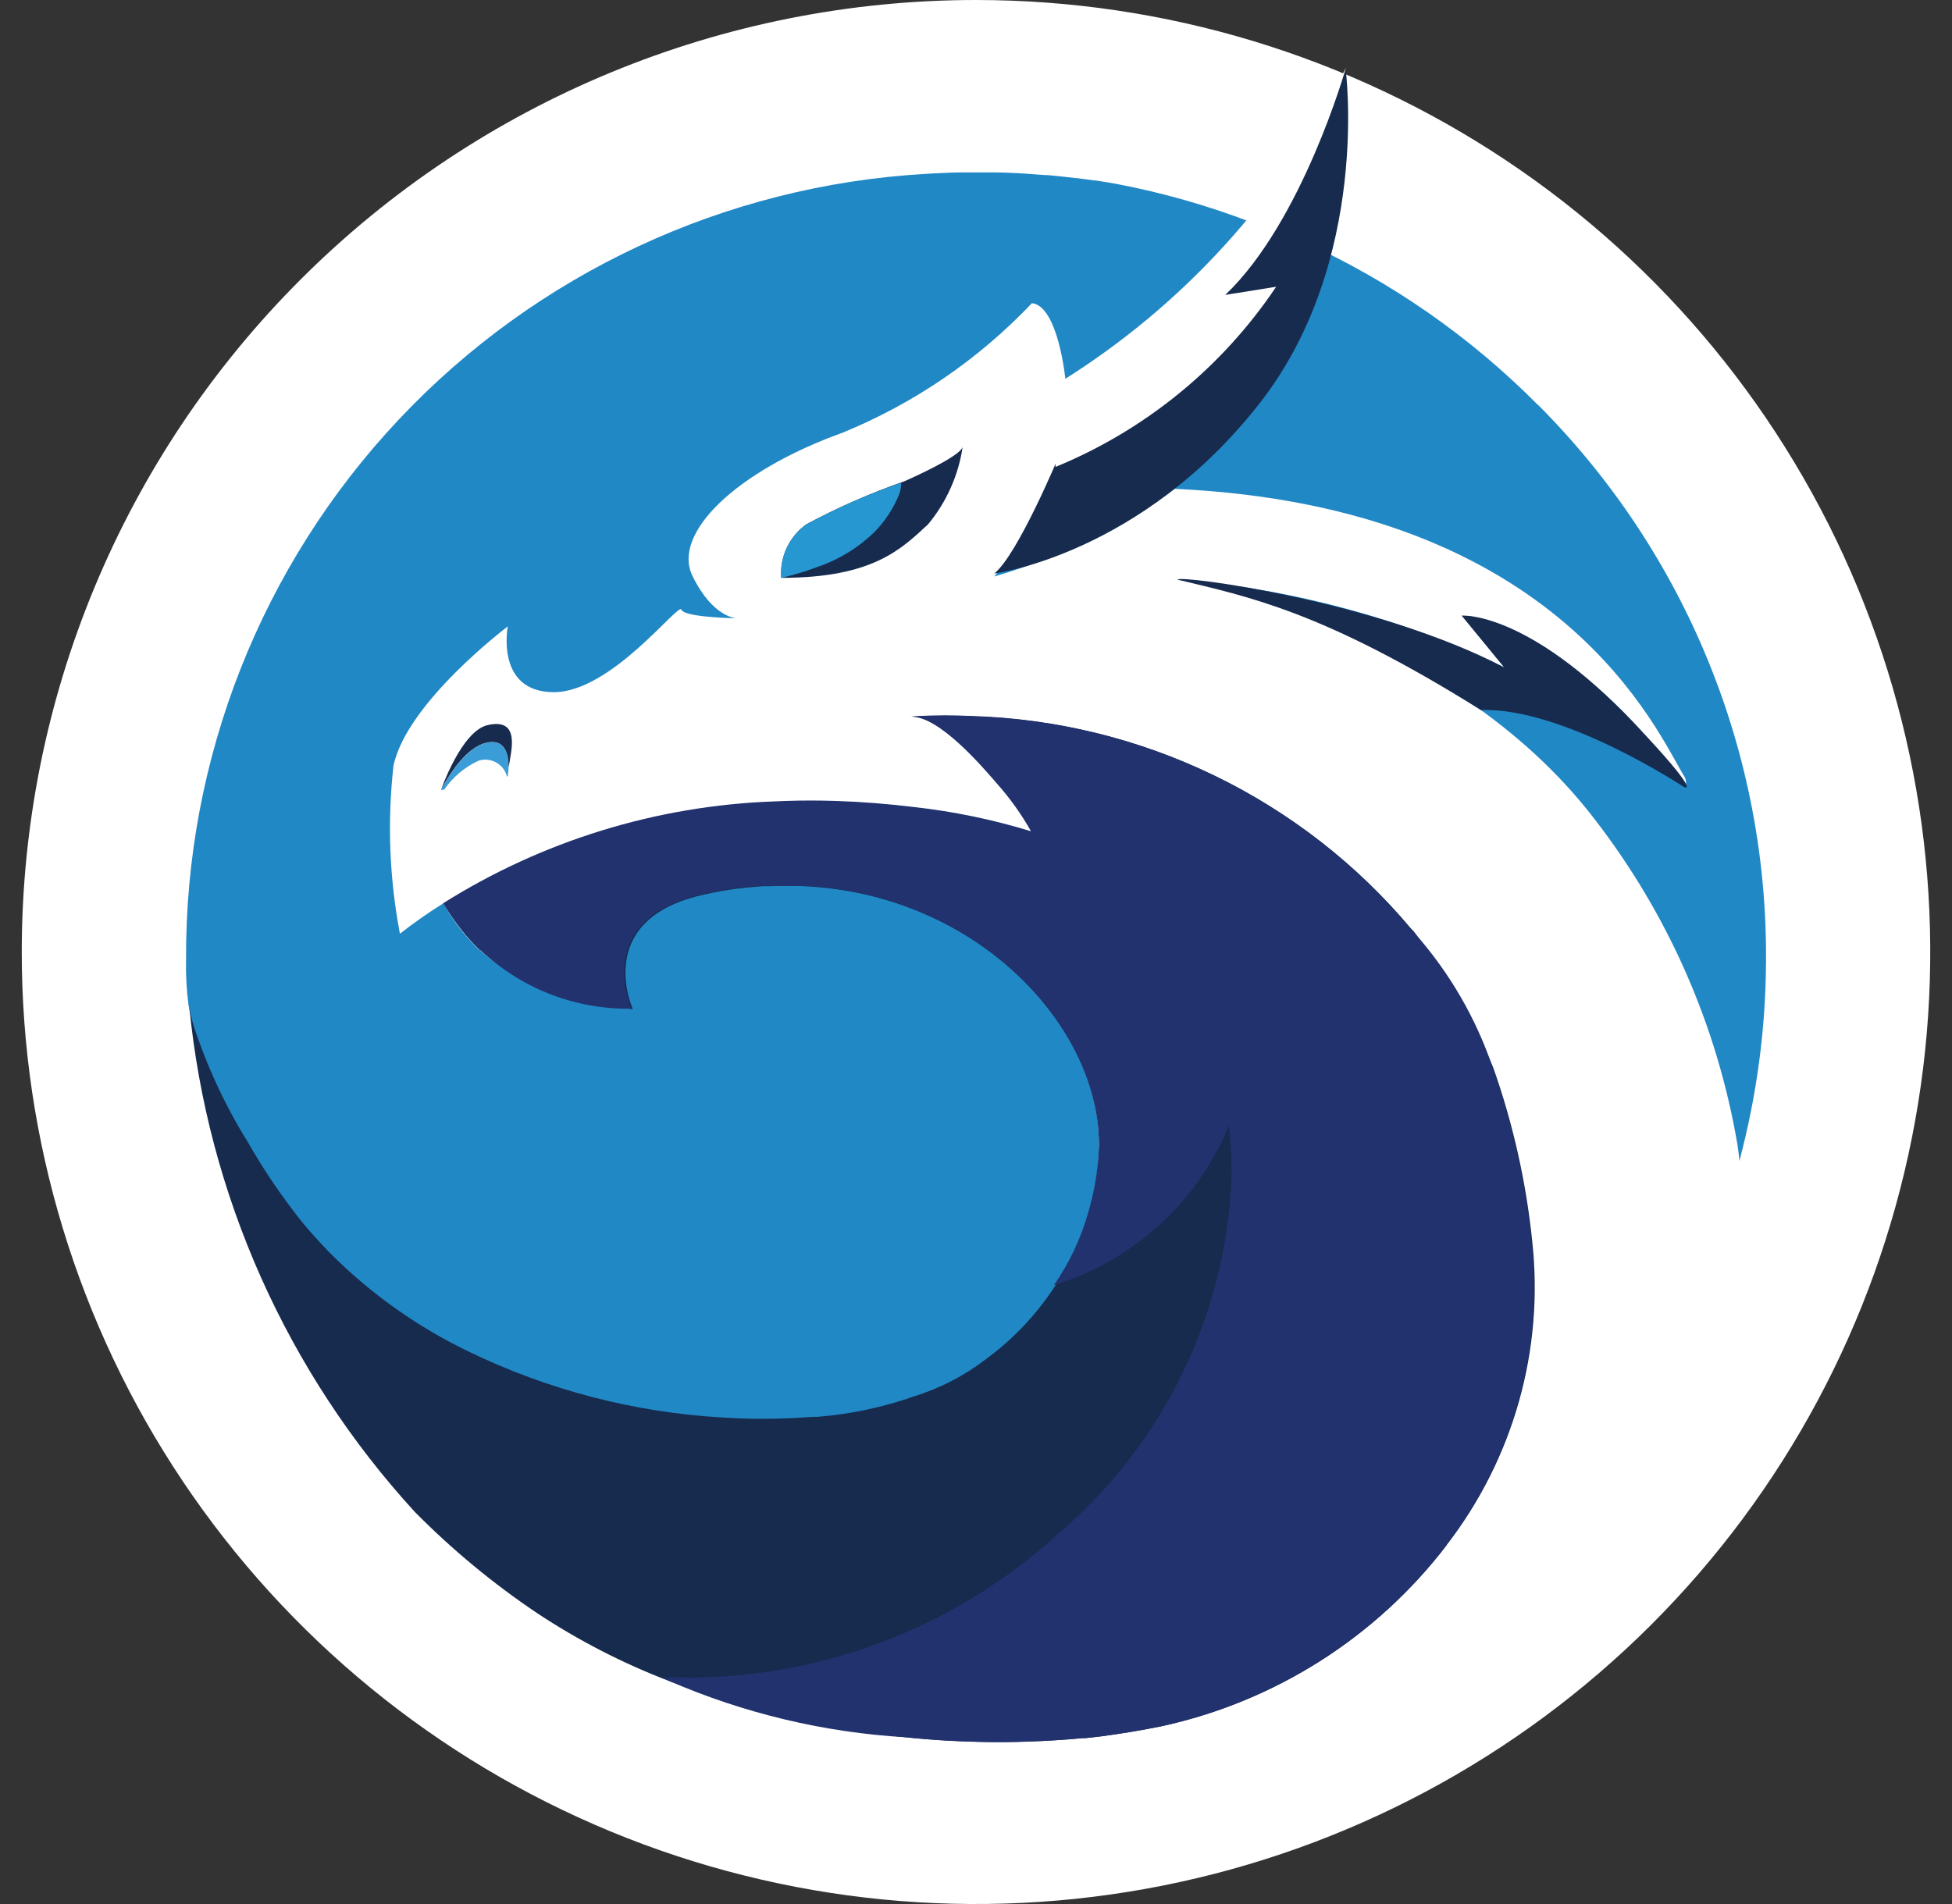 <svg width="82" height="80" viewBox="0 0 82 80" fill="none" xmlns="http://www.w3.org/2000/svg">
<rect x="0" y="0" width="82" height="80" fill="#333333" stroke="none"/>
<path d="M41 0C48.928 0 56.679 2.346 63.271 6.741C69.863 11.136 75.001 17.384 78.035 24.693C81.069 32.002 81.863 40.044 80.316 47.804C78.77 55.563 74.952 62.69 69.346 68.284C63.739 73.878 56.597 77.688 48.821 79.231C41.045 80.775 32.984 79.983 25.66 76.955C18.335 73.928 12.074 68.801 7.669 62.223C3.265 55.645 0.914 47.911 0.914 40C0.914 29.391 5.137 19.217 12.655 11.716C20.172 4.214 30.369 0 41 0Z" fill="white"/>
<path d="M64.608 17.017C61.767 14.149 58.426 11.823 54.748 10.153C55.247 9.15 55.56 8.065 55.673 6.951L55.512 6.882C54.992 7.874 54.408 8.832 53.764 9.749C53.051 10.777 52.284 11.767 51.466 12.714L53.358 12.736C50.962 17.744 44.152 19.936 44.152 19.936C44.134 21.485 41.767 24.222 41.767 24.222C44.484 23.432 47.048 22.187 49.347 20.539C65.654 21.287 69.633 30.815 70.749 32.613C70.907 32.867 70.784 33.108 70.749 33.069C67.088 27.445 61.814 25.592 61.468 25.919L63.191 28.043C58.882 25.976 54.227 24.724 49.461 24.35C49.461 24.35 60.785 26.317 66.982 34.413C70.09 38.427 72.156 43.145 72.996 48.148C73.035 48.418 73.058 48.63 73.068 48.781C73.795 46.057 74.171 43.252 74.187 40.433C74.226 36.09 73.399 31.784 71.755 27.763C70.112 23.742 67.683 20.088 64.612 17.012L64.608 17.017ZM46.913 7.729L46.44 7.648L46.031 7.583H45.972L45.244 7.484H45.193L44.789 7.436C44.528 7.406 44.265 7.381 44.001 7.356H43.909L43.612 7.335C43.302 7.309 42.989 7.288 42.673 7.273C42.401 7.261 42.126 7.247 41.853 7.244H40.551C40.128 7.244 39.709 7.261 39.291 7.282L38.874 7.306C30.447 7.794 22.528 11.49 16.75 17.63C10.972 23.771 7.774 31.889 7.816 40.313C7.801 40.95 7.835 41.587 7.918 42.219C7.962 42.5 8.026 42.778 8.109 43.05C8.114 43.081 8.123 43.112 8.135 43.142C8.694 44.874 9.448 46.538 10.382 48.1C10.946 49.086 11.574 50.034 12.262 50.937C12.549 51.33 12.858 51.706 13.188 52.064L13.288 52.173L13.408 52.306C13.523 52.431 13.641 52.561 13.757 52.675L13.834 52.752C15.528 54.452 17.499 55.852 19.663 56.894C22.984 58.501 26.591 59.44 30.276 59.655C31.556 59.742 32.841 59.733 34.12 59.628H34.305C35.687 59.523 37.05 59.237 38.357 58.777C39.457 58.436 40.487 57.902 41.4 57.2C42.551 56.352 43.539 55.303 44.315 54.103C45.463 52.372 46.102 50.355 46.158 48.279C46.343 43.378 41.384 37.873 34.415 37.238C34.194 37.217 33.966 37.203 33.738 37.191H32.443L32.067 37.209L31.744 37.232L31.461 37.258C31.276 37.275 31.086 37.298 30.895 37.327C30.414 37.393 29.926 37.477 29.43 37.581C24.885 38.62 26.469 42.255 26.517 42.374C25.445 42.277 24.386 42.063 23.36 41.737L23.314 41.722L23.112 41.653C22.016 41.276 21.008 40.683 20.146 39.909H20.133L20.051 39.83C19.489 39.278 19.011 38.647 18.63 37.958H18.617C17.99 38.35 17.383 38.775 16.8 39.231C16.358 36.907 16.266 34.53 16.529 32.178C17.084 29.516 21.33 26.321 21.33 26.321C21.33 26.321 20.8 29.057 23.237 29.083C25.674 29.109 28.516 25.283 28.626 25.615C28.736 25.946 30.956 25.978 30.956 25.978C30.956 25.978 29.956 25.978 29.088 24.195C28.221 22.412 30.921 19.791 35.388 18.183C38.399 16.952 41.113 15.096 43.35 12.738C44.46 12.863 44.759 15.962 44.759 15.962C47.7 14.17 50.353 11.946 52.631 9.366C50.775 8.647 48.856 8.099 46.9 7.727H46.913V7.729ZM38.242 30.061V30.07V30.061Z" fill="#2188C6"/>
<path d="M60.769 64.924C57.806 68.796 53.562 71.492 48.792 72.531C47.955 72.701 47.112 72.842 46.262 72.954L45.922 72.995L45.597 73.03H45.498C39.586 73.574 33.628 72.751 28.087 70.623C26.148 69.879 24.297 68.926 22.566 67.78C20.718 66.538 18.999 65.115 17.433 63.533C12.051 57.657 8.723 50.197 7.949 42.274C7.992 42.555 8.056 42.833 8.14 43.105C8.698 44.821 9.463 46.464 10.417 47.997C10.979 48.983 11.606 49.931 12.293 50.834C12.581 51.225 12.89 51.6 13.219 51.958L13.318 52.068L13.44 52.202C13.555 52.328 13.673 52.452 13.789 52.572L13.866 52.651C15.56 54.35 17.531 55.751 19.695 56.792C23.017 58.4 26.623 59.339 30.309 59.556C31.589 59.641 32.874 59.632 34.152 59.529H34.343C35.722 59.421 37.082 59.134 38.387 58.674C39.487 58.334 40.518 57.801 41.43 57.098C42.581 56.251 43.568 55.201 44.342 54.001C45.491 52.268 46.129 50.248 46.183 48.171C46.243 43.01 40.705 37.151 32.932 37.218C32.755 37.218 32.579 37.218 32.404 37.234H32.034L31.672 37.265C31.469 37.282 31.271 37.303 31.069 37.329H31.021C30.512 37.398 30.004 37.488 29.49 37.606C26.835 38.213 26.273 39.707 26.273 40.869C26.277 41.393 26.382 41.912 26.582 42.397H26.559C25.487 42.299 24.429 42.085 23.403 41.76L23.355 41.744L23.152 41.675C22.055 41.298 21.047 40.704 20.186 39.928H20.17L20.089 39.851C19.791 39.563 19.518 39.25 19.272 38.917C19.05 38.616 18.847 38.302 18.664 37.975C22.828 35.355 27.613 33.88 32.533 33.699L33.043 33.678C33.734 33.655 34.427 33.655 35.123 33.678C36.217 33.711 37.314 33.796 38.413 33.932C40.076 34.12 41.717 34.46 43.317 34.947H43.334V34.939H43.347C42.948 34.225 42.472 33.556 41.927 32.945C41.25 32.161 39.478 30.101 38.302 30.117L38.647 30.096C39.367 30.063 40.092 30.063 40.822 30.096C44.358 30.197 47.832 31.045 51.015 32.585C54.198 34.124 57.017 36.321 59.286 39.029L59.379 39.121L59.486 39.263C60.79 40.985 61.878 42.86 62.724 44.847C63.559 47.207 64.109 49.657 64.365 52.147C64.868 56.708 63.579 61.286 60.768 64.918L60.769 64.924Z" fill="#162B4E"/>
<path d="M60.77 64.922C57.807 68.794 53.562 71.49 48.792 72.53C47.956 72.7 47.113 72.841 46.266 72.953L45.923 72.992L45.601 73.027H45.5C45.273 73.05 45.044 73.069 44.814 73.087C42.56 73.263 40.295 73.232 38.047 72.994C34.616 72.793 31.248 71.989 28.096 70.621L27.84 70.487C28.264 70.466 28.7 70.487 29.13 70.487C34.806 70.426 40.261 68.275 44.446 64.448C46.648 62.576 48.434 60.265 49.689 57.665C50.945 55.064 51.643 52.23 51.738 49.345C51.738 48.755 51.71 48.157 51.657 47.562L51.63 47.29L51.519 47.544C50.853 49.065 49.868 50.426 48.631 51.535C47.394 52.645 45.933 53.477 44.346 53.976L44.272 53.999C44.91 53.081 45.393 52.065 45.7 50.991C45.978 50.068 46.134 49.112 46.163 48.148C46.222 43.226 41.174 37.664 33.959 37.231H33.861L33.476 37.216H32.025C31.901 37.219 31.777 37.23 31.655 37.246C31.456 37.264 31.255 37.285 31.051 37.311H31.006C30.495 37.376 29.97 37.47 29.442 37.588C24.9 38.625 26.481 42.262 26.53 42.382C24.936 42.409 23.363 42.013 21.973 41.234C20.583 40.456 19.425 39.322 18.617 37.951C22.788 35.327 27.58 33.851 32.508 33.673L33.017 33.652C33.709 33.629 34.405 33.629 35.097 33.652C36.185 33.688 37.275 33.772 38.368 33.906C40.037 34.09 41.686 34.43 43.292 34.922H43.308C42.906 34.209 42.429 33.541 41.885 32.929C41.214 32.15 39.456 30.11 38.277 30.103H38.247C38.368 30.103 38.502 30.087 38.617 30.082C39.339 30.048 40.063 30.048 40.791 30.082C44.323 30.184 47.794 31.033 50.973 32.572C54.153 34.112 56.969 36.306 59.236 39.011L59.328 39.104C59.371 39.149 59.421 39.196 59.459 39.244C60.896 40.874 61.996 42.772 62.697 44.827C63.531 47.188 64.081 49.639 64.335 52.129C64.851 56.693 63.569 61.279 60.76 64.917L60.77 64.922Z" fill="#21326F"/>
<path d="M56.527 2.898C56.527 2.898 53.248 11.519 51.044 12.495C48.84 13.47 52.955 12.643 52.955 12.643L44.511 19.091C44.511 19.091 42.771 23.291 41.769 24.096C41.769 24.096 47.952 23.308 52.929 16.926C57.598 10.935 56.527 2.894 56.527 2.894" fill="#162B4E"/>
<path d="M44.57 16.03C49.711 12.832 53.857 8.266 56.54 2.846C56.54 2.846 54.716 9.308 51.47 12.391L53.609 12.049C51.34 15.433 48.114 18.068 44.341 19.619C44.322 18.417 44.399 17.215 44.571 16.026L44.57 16.03Z" fill="white"/>
<path d="M20.118 31.958C20.239 31.922 20.367 31.91 20.492 31.924C20.618 31.939 20.74 31.978 20.85 32.04C20.96 32.103 21.057 32.187 21.134 32.287C21.211 32.388 21.266 32.503 21.297 32.625L21.33 32.619C21.413 32.11 21.422 30.948 20.391 31.222C19.359 31.496 18.528 33.197 18.528 33.197L18.668 33.167C19.032 32.64 19.533 32.221 20.118 31.956V31.958Z" fill="#3A9DD7"/>
<path d="M20.488 30.465C19.378 30.716 18.527 33.193 18.527 33.193L18.67 32.927C18.947 32.436 19.613 31.421 20.391 31.216C21.206 31.002 21.37 31.677 21.363 32.222C21.369 32.215 21.373 32.206 21.375 32.196C21.477 31.532 21.87 30.153 20.488 30.465Z" fill="#162B4E"/>
<path d="M32.82 24.279C32.787 23.846 32.866 23.412 33.05 23.018C33.234 22.624 33.516 22.285 33.87 22.031C35.192 21.321 36.569 20.716 37.987 20.224C39.088 19.734 40.425 19.057 40.443 18.755C40.268 19.96 39.764 21.093 38.986 22.031C37.867 23.061 36.681 24.279 32.82 24.279Z" fill="#162B4E"/>
<path d="M34.311 23.831C35.219 23.526 36.047 23.021 36.734 22.354C37.171 21.908 37.519 21.383 37.757 20.806C37.826 20.642 37.859 20.465 37.855 20.287C36.479 20.758 35.145 21.345 33.868 22.041C33.515 22.293 33.232 22.631 33.048 23.023C32.864 23.415 32.783 23.848 32.815 24.28C33.323 24.165 33.823 24.015 34.311 23.831Z" fill="#2797D2"/>
<path d="M70.753 33.077C70.753 33.077 65.677 29.706 62.209 29.834C55.539 25.659 52.412 25.068 49.464 24.353C49.568 24.147 57.896 25.259 63.194 28.046L61.401 25.866C61.401 25.866 64.156 25.644 68.646 30.382C71.574 33.473 70.753 33.074 70.753 33.074V33.077Z" fill="#162B4E"/>
</svg>
